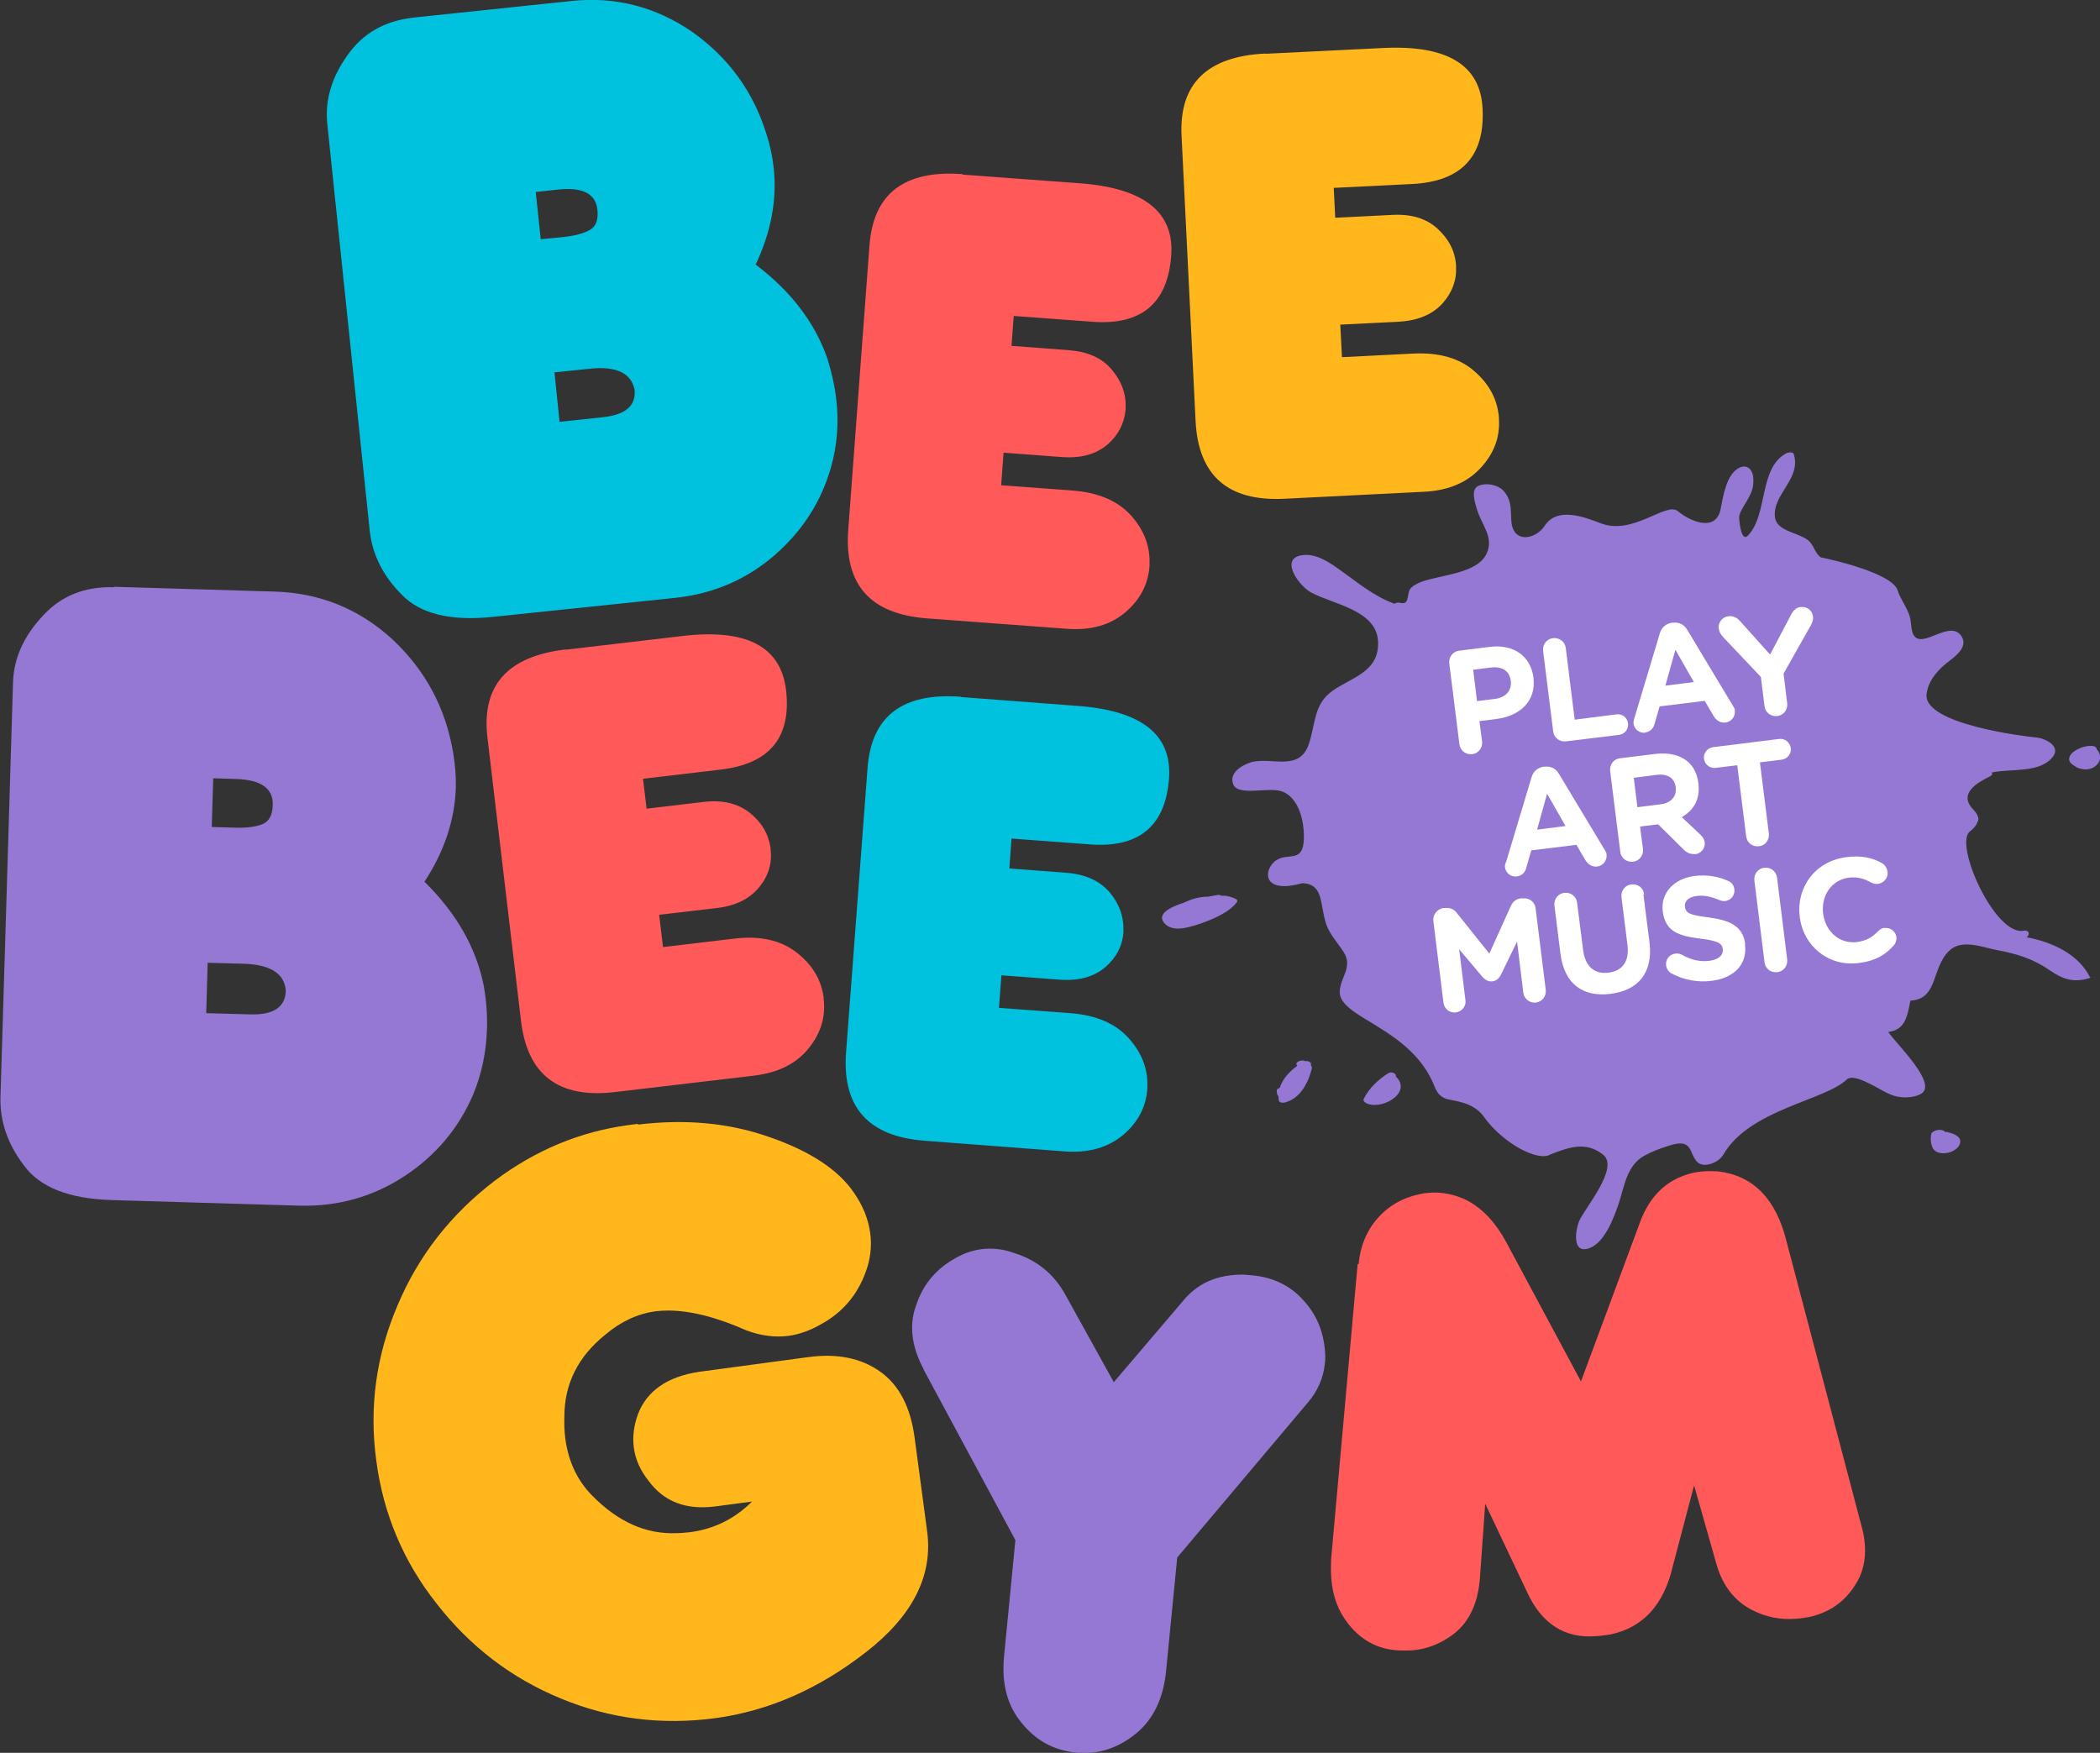 <?xml version="1.0" encoding="UTF-8"?><svg id="Layer_1" xmlns="http://www.w3.org/2000/svg" viewBox="0 0 87.07 72.68"><rect x="0" y="0" width="87.07" height="72.68" fill="#333333" stroke="none"/><defs><style>.cls-1{fill:#00c1de;}.cls-2{fill:#fff;}.cls-3{fill:#ffb71b;}.cls-4{fill:#ff595a;}.cls-5{fill:#9578d3;}</style></defs><path class="cls-1" d="m17.13.73L23.7.04c1.82-.19,3.48.24,5,1.28,1.52,1.08,2.55,2.5,3.09,4.28.15.46.24.92.29,1.37.14,1.32-.11,2.65-.75,4,1.47,1.11,2.46,2.41,2.98,3.91.18.59.31,1.17.37,1.74.1.92.03,1.82-.21,2.7-.4,1.45-1.18,2.67-2.33,3.68-1.18,1.03-2.56,1.62-4.15,1.79l-7.57.79c-1.74.18-3-.13-3.76-.92-.78-.78-1.22-1.66-1.33-2.65l-1.76-16.87c-.1-.97.17-1.92.83-2.84.64-.92,1.55-1.44,2.75-1.57m5.06,7.21l.21,1.98,1-.1c.45-.05.8-.15,1.06-.3.24-.15.33-.42.29-.82-.07-.67-.61-.95-1.63-.84l-.93.1Zm.78,7.5l.21,2.05,1.79-.19c.95-.1,1.39-.48,1.32-1.15-.15-.69-.77-.98-1.87-.86l-1.45.15Z"/><path class="cls-4" d="m39.91,7.24l4.87.36c2.66.2,3.92,1.2,3.78,3.01-.15,1.98-1.25,2.89-3.29,2.73l-3.24-.24-.09,1.24,2.38.18c.77.06,1.37.32,1.77.8.41.48.61,1.02.58,1.61v.05c-.05.57-.3,1.06-.75,1.45-.48.41-1.11.58-1.91.52l-2.4-.18-.1,1.35,2.96.22c1.07.08,1.88.43,2.43,1.04.55.62.8,1.3.76,2.06,0,.02,0,.04,0,.05-.06.74-.38,1.36-.98,1.88-.63.55-1.46.78-2.47.7l-5.78-.43c-2.35-.18-3.43-1.4-3.26-3.67l.88-11.79c.16-2.16,1.45-3.14,3.87-2.96"/><path class="cls-3" d="m52.47,2.23l4.88-.24c2.66-.13,4.04.71,4.12,2.52.1,1.98-.88,3.02-2.93,3.12l-3.24.16.06,1.24,2.38-.12c.78-.04,1.4.15,1.86.57.47.43.73.93.77,1.52,0,.02,0,.04,0,.05.03.57-.16,1.08-.56,1.53-.42.46-1.03.72-1.83.76l-2.41.12.07,1.35,2.96-.15c1.07-.05,1.92.19,2.54.74.62.54.96,1.19,1.01,1.95,0,.02,0,.04,0,.05.04.74-.21,1.4-.74,1.98-.56.62-1.35.96-2.36,1.01l-5.79.29c-2.35.12-3.58-.96-3.69-3.24l-.58-11.8c-.11-2.16,1.05-3.3,3.47-3.42"/><path class="cls-5" d="m4.71,24.33l6.7.2c1.85.06,3.47.71,4.85,1.97,1.38,1.29,2.22,2.86,2.53,4.72.08.49.12.96.11,1.42-.04,1.34-.47,2.65-1.3,3.92,1.33,1.31,2.15,2.75,2.46,4.33.11.62.15,1.22.13,1.8-.03.94-.22,1.84-.57,2.69-.6,1.4-1.55,2.53-2.84,3.38-1.32.87-2.79,1.28-4.41,1.23l-7.72-.23c-1.78-.05-3-.53-3.66-1.44-.68-.89-1-1.84-.97-2.84l.52-17.19c.03-.99.44-1.9,1.22-2.74.76-.84,1.75-1.24,2.97-1.2m4.11,7.93l-.06,2.01,1.02.03c.46.01.83-.04,1.11-.16.26-.12.39-.38.4-.79.02-.68-.49-1.04-1.53-1.07l-.95-.03Zm-.23,7.64l-.06,2.09,1.82.05c.97.03,1.46-.3,1.48-.98-.05-.71-.64-1.09-1.76-1.12l-1.48-.04Z"/><path class="cls-1" d="m39.82,28.9l4.87.37c2.66.2,3.91,1.2,3.78,3.01-.15,1.98-1.25,2.89-3.3,2.73l-3.23-.24-.09,1.24,2.38.18c.77.06,1.36.33,1.77.8.41.48.6,1.02.58,1.61,0,.02,0,.04,0,.05-.04.57-.29,1.05-.75,1.45-.48.41-1.11.58-1.91.52l-2.4-.18-.1,1.35,2.96.22c1.07.08,1.88.43,2.43,1.05.55.62.8,1.3.76,2.06v.05c-.06.74-.39,1.36-.98,1.87-.63.54-1.46.78-2.47.7l-5.78-.44c-2.35-.18-3.43-1.4-3.26-3.67l.89-11.78c.16-2.16,1.45-3.14,3.87-2.96"/><path class="cls-4" d="m23.45,26.94l4.85-.57c2.64-.31,4.07.43,4.29,2.23.23,1.97-.67,3.07-2.71,3.31l-3.22.38.15,1.24,2.37-.28c.77-.09,1.4.06,1.89.44.5.39.79.88.88,1.47,0,.02,0,.04,0,.05.07.57-.08,1.09-.46,1.56-.39.49-.98.79-1.77.88l-2.39.28.16,1.34,2.94-.35c1.07-.13,1.93.06,2.58.56.65.5,1.04,1.12,1.14,1.88,0,.02,0,.04,0,.05.09.74-.11,1.41-.6,2.03-.52.66-1.28,1.04-2.29,1.16l-5.76.68c-2.34.28-3.64-.71-3.9-2.97l-1.39-11.73c-.25-2.15.82-3.36,3.23-3.65"/><path class="cls-3" d="m26.45,46.63c1.97-.24,3.79-.07,5.46.52,1.67.58,2.83,1.34,3.48,2.28.38.54.61,1.11.69,1.69.06.45.03.9-.1,1.36-.33,1.1-.98,1.91-1.96,2.44-.44.25-.89.41-1.33.47-.56.07-1.14,0-1.75-.23-1.24-.55-2.32-.82-3.25-.82-.17,0-.34.01-.5.03-.75.1-1.44.42-2.08.96-1.14.91-1.71,2.05-1.71,3.41-.01.31,0,.62.04.92.13.94.49,1.72,1.11,2.35,1.07,1.09,2.23,1.61,3.49,1.56.19,0,.38-.02.57-.04,1-.13,1.86-.56,2.57-1.27l-1.51.2c-1.22.16-2.14-.19-2.78-1.06-.34-.43-.55-.89-.61-1.38-.06-.45,0-.91.17-1.38.37-.97,1.22-1.56,2.54-1.76l4.53-.61c1.19-.16,2.18.04,2.97.6.79.56,1.26,1.47,1.43,2.73l.52,3.89c.25,1.84-.6,3.51-2.53,5.01-1.96,1.53-4.04,2.44-6.24,2.74-2.24.3-4.39.03-6.43-.82-2.04-.84-3.75-2.15-5.13-3.92-1.38-1.74-2.22-3.73-2.51-5.95-.3-2.22,0-4.37.89-6.44.86-2.04,2.2-3.76,4.02-5.15,1.69-1.27,3.54-2.04,5.55-2.31.12-.02.25-.03.39-.05"/><path class="cls-5" d="m38.3,56.78c-.38-.7-.53-1.37-.47-1.99.02-.22.07-.44.15-.65.26-.81.75-1.43,1.46-1.87.61-.39,1.24-.55,1.9-.48.24.02.48.08.72.17.94.29,1.64.87,2.11,1.72l2.01,3.63,2.94-3.45c.6-.69,1.41-1.02,2.44-1.01.12.01.24.02.36.03.86.08,1.56.42,2.09,1,.53.56.84,1.24.92,2.06.02.21.03.41,0,.61-.06.58-.29,1.12-.7,1.6l-5.42,6.43-.46,4.69c-.11,1.15-.53,2.02-1.25,2.61-.75.61-1.58.88-2.48.79-.92-.09-1.67-.5-2.25-1.22-.6-.71-.85-1.63-.74-2.77l.47-4.82-3.81-7.08Z"/><path class="cls-5" d="m86.07,31.8c.28.15.65.15.88-.1.19-.21.15-.46-.02-.64,0-.09-.1-.12-.17-.13-.01,0-.02,0-.03,0-.04,0-.08,0-.12,0-.24.02-.48.12-.66.26-.09.07-.16.18-.16.29,0,.15.17.25.28.31"/><path class="cls-5" d="m80.77,46.94s-.03,0-.05,0c0,0-.02,0-.03,0-.04,0-.08-.04-.11-.06-.06-.03-.11-.03-.17-.03-.08,0-.16.02-.23.06-.09.05-.11.08-.12.18-.02.17,0,.33.06.48.11.26.44.28.68.22.19-.05.43-.19.47-.4.06-.28-.29-.39-.5-.44"/><path class="cls-5" d="m51.23,37.27c-.15-.07-.28-.11-.44-.13-.01,0-.03,0-.05,0-.03,0-.06,0-.1,0-.03-.03-.09-.04-.16-.03-.07.01-.21.04-.39.07-.34,0-.68.09-.98.24-.62.2-1.15.48-.84.85.34.4.98.19,1.4.06.53-.18,1.26-.46,1.61-.92.05-.06,0-.12-.05-.14"/><path class="cls-5" d="m54.35,44.15c.05-.09-.11-.18-.24-.15-.13-.09-.48.05-.32.19-.32.23-.62.55-.73.92-.06.02-.12.05-.12.09-.01.11.01.2.07.26,0,.05,0,.11.01.16.02.12.19.11.27.09.41-.12.68-.41.87-.78.1-.18.16-.38.22-.58.03-.1,0-.15-.04-.2"/><path class="cls-5" d="m57.89,44.66s-.01-.01-.02-.02c.05-.12-.17-.23-.31-.14-.41.26-.79.61-1.01,1.05-.04.07,0,.13.06.17.6.36,1.95-.37,1.29-1.06"/><path class="cls-5" d="m86.66,40.53c-.48-.97-1.57-1.47-2.64-1.67.17-.09.11-.31-.11-.27-1.19.24-2.9-3.58-2.24-4.11.18-.14.27-.25.35-.46.05-.13-.11-.36-.19-.44-.66-.66.13-1.12.68-1.39.1-.05.11-.11.07-.16.84-.17,1.96.03,2.51-.62.4-.46-.29-.8-.66-.83-.44-.04-4.72-.55-4.55-1.81.08-.59.5-1.03.95-1.37.29-.22.74-.58.52-.98-.45-.81-1.65.53-2.01-.09-.11-.2-.09-.52-.15-.74-.1-.38-.39-.73-.51-1.11-.22-.71-2.72-1.28-3.19-1.37-.28-.22-.27-.52-.55-.73-.42-.31-1.3-.36-1.35-.96-.09-.94,1.11-1.57.78-2.6-.04-.11-.29-.05-.35,0-1.09.63-.72,2.51-1.54,3.38-.31.33-.38-.72-.37-.79.04-.21.19-.42.3-.61.22-.38.32-.59.28-1.03-.04-.35-.3-.54-.62-.35-.5.29-.63,1.18-.73,1.69-.19.95-1.22.54-1.78.08-.47-.39-1.86,1.02-3.18.51-.71-.27-1.82-.7-2.34.11-.31.48-1.12.72-1.33.05-.06-.18-.05-.39-.06-.57-.01-.33-.05-.61-.26-.88-.22-.3-.74-.41-1.08-.27-.36.14-.14.74-.07.99.2.65.71,1.15.4,1.82-.38.84-1.92.88-2.72,1.18-.13.05-.41.18-.48.34-.11.26-.01.63-.41.52-.04-.01-.14,0-.22.04-.87-.31-1.58-.93-2.34-1.46-.38-.27-.86-.58-1.35-.56-1.14.04-.31,1.25.23,1.55.96.52,2.81.74,2.79,2.14-.01,1.18-1.13,1.4-1.9,1.95-.78.56-.69,1.36-.97,2.19-.39,1.19-1.58.52-2.41.77-.38.12-.93.45-.72.93.14.33.87.24,1.13.23.56-.02.99-.09,1.38.43.33.44.43,1.09.41,1.62-.05.99-.66.51-1.16.86-.35.25-.5.82-.03,1,.34.13.77.03,1.14-.06.89.05.7.87.98,1.71.14.41.48.77.71,1.13.4.62-.09,1-.15,1.61-.11,1.15,2.95,1.49,3.93,3.98.11.29.27.46.55.53.34.08,1.08.14,1.49.72.79,1.11,2.25,1.88,2.76,1.57.74-.29,1.47-.57,2.19.01.68.54-.76,2.21-.99,2.74-.17.4-.3,1.38.4,1.14.65-.22,1.03-1.26,1.23-1.84.24-.72.33-1.58,1.05-1.99.32-.18.67-.31,1.02-.42,1.02-.34.83.28,1.18.66.27.29.9.04,1.09-.29,1.08-1.88,4.22-2.25,5.12-3.12.21-.2.76.08.92.16.3.14.58.33.89.46.35.16.91.17,1.26-.02.74-.4-1-2.06-1.35-2.57.67-.09.78-.56.92-1.3,1.16-.06.86-1.35,1.61-2.07.52-.5,1.38-.14,1.96-.03.85.16,1.51.36,2.22.85.52.36.95.5,1.55.34.02,0,.16-.04.14-.08Z"/><path class="cls-2" d="m62.43,35.75c-.02.07-.04.14-.03.21.03.24.24.41.49.38.19-.02.34-.15.39-.35l.21-.73,1.87-.23.37.63c.11.18.27.29.49.27.25-.03.42-.26.39-.5,0-.06-.03-.12-.07-.18l-1.9-3.16c-.13-.22-.33-.33-.59-.3h-.05c-.25.04-.43.2-.5.44l-1.06,3.53Zm1.72-2.83l.76,1.33-1.18.15.41-1.47Z"/><path class="cls-2" d="m63.67,37.66c-.03-.26-.26-.44-.53-.41h-.1c-.19.04-.31.13-.39.3l-.9,1.99-1.36-1.7c-.1-.13-.25-.21-.45-.19h-.1c-.26.05-.44.28-.41.54l.42,3.39c.03.25.26.43.51.4.25-.03.44-.26.4-.51l-.26-2.11.96,1.14c.12.13.25.21.42.19.17-.02.28-.13.36-.29l.66-1.36.26,2.12c.03.25.26.44.52.41.26-.03.44-.26.41-.53l-.42-3.37Z"/><path class="cls-2" d="m71.41,26.38l1.6,1.69.15,1.21c.03.26.26.44.53.41.26-.03.44-.26.41-.53l-.15-1.23,1.14-2.02c.05-.09.1-.22.08-.34-.03-.25-.23-.43-.51-.4-.19.02-.32.15-.41.34l-.86,1.63-1.22-1.36c-.14-.16-.28-.25-.5-.23-.26.03-.44.26-.41.51.02.13.08.24.16.32Z"/><path class="cls-2" d="m64.4,30.33c.03.26.26.44.53.41l2.2-.27c.24-.03.4-.24.37-.48-.03-.24-.24-.4-.48-.37l-1.73.22-.37-2.97c-.03-.26-.26-.44-.53-.41-.26.03-.44.26-.41.53l.42,3.35Z"/><path class="cls-2" d="m68.17,37.08c-.03-.26-.26-.44-.53-.41-.26.03-.44.26-.41.53l.25,2c.08.67-.22,1.06-.79,1.13-.57.07-.96-.24-1.05-.93l-.25-1.97c-.03-.26-.26-.44-.53-.41-.26.03-.44.26-.41.53l.25,2c.16,1.25.93,1.8,2.07,1.66,1.14-.14,1.78-.86,1.62-2.15l-.25-1.97Z"/><path class="cls-2" d="m68.21,30.37c.19-.02.34-.15.39-.35l.21-.73,1.87-.23.37.63c.11.18.27.29.49.27.25-.03.42-.26.39-.5,0-.06-.03-.12-.07-.18l-1.9-3.16c-.13-.22-.33-.33-.59-.3h-.05c-.25.04-.43.2-.5.44l-1.06,3.53c-.02.07-.04.14-.03.21.03.24.24.41.49.38Zm1.26-3.42l.76,1.33-1.18.15.41-1.47Z"/><path class="cls-2" d="m60.51,30.86c.03.26.26.44.53.41.26-.03.44-.26.41-.53l-.11-.84.71-.09c.95-.12,1.65-.72,1.53-1.71h0c-.11-.88-.8-1.4-1.81-1.28l-1.27.16c-.26.03-.44.26-.41.53l.42,3.35Zm1.29-3.18c.47-.06.79.13.84.55h0c.05.38-.19.69-.66.75l-.74.09-.16-1.3.72-.09Z"/><path class="cls-2" d="m73.68,36.39c-.03-.26-.26-.44-.53-.41-.26.03-.44.26-.41.53l.42,3.39c.03.26.26.44.53.41.26-.03.44-.26.41-.53l-.42-3.39Z"/><path class="cls-2" d="m73.76,30.64l-2.73.34c-.24.03-.41.25-.38.48.03.24.25.41.48.38l.9-.11.37,2.95c.03.26.26.44.53.41.26-.03.44-.26.41-.53l-.37-2.95.9-.11c.24-.03.41-.25.38-.48-.03-.24-.25-.41-.48-.38Z"/><path class="cls-2" d="m78.14,38.47c-.11.01-.2.07-.27.14-.24.25-.49.4-.88.45-.73.09-1.31-.45-1.4-1.18h0c-.09-.74.35-1.4,1.07-1.49.33-.04.62.03.91.2.07.03.16.07.29.06.25-.03.44-.26.4-.51-.02-.16-.12-.29-.23-.35-.38-.22-.84-.33-1.47-.25-1.3.16-2.09,1.26-1.94,2.47h0c.15,1.23,1.2,2.08,2.45,1.92.68-.08,1.1-.34,1.44-.72.08-.08.13-.21.12-.35-.03-.24-.25-.41-.49-.38Z"/><path class="cls-2" d="m72.36,39.15c-.09-.74-.62-.99-1.51-1.11-.76-.1-.95-.16-.99-.44h0c-.03-.22.14-.41.5-.45.29-.04.6.03.93.17.08.03.15.05.24.04.24-.03.41-.24.38-.49-.02-.18-.14-.3-.25-.34-.41-.19-.88-.27-1.39-.21-.87.11-1.42.7-1.33,1.47h0c.11.86.69,1.02,1.57,1.13.73.09.89.2.92.43h0c.03.26-.18.44-.56.49-.41.05-.78-.05-1.13-.25-.07-.03-.16-.07-.28-.05-.24.03-.41.24-.38.49.02.15.11.27.22.33.52.28,1.1.38,1.66.31.92-.11,1.5-.67,1.39-1.51h0Z"/><path class="cls-2" d="m70.29,35.42c.22-.03.42-.23.39-.49-.02-.15-.09-.24-.2-.34l-.75-.71c.49-.28.77-.73.69-1.4h0c-.05-.41-.22-.73-.49-.94-.31-.24-.75-.34-1.29-.28l-1.47.18c-.26.03-.44.26-.41.53l.42,3.35c.03.26.26.44.53.41.26-.03.44-.26.41-.53l-.12-.93.75-.09,1.05,1.04c.13.13.28.21.49.19Zm-1.45-2.07l-.95.12-.15-1.22.93-.12c.45-.06.76.11.81.52h0c.04.37-.19.65-.64.7Z"/><path class="cls-4" d="m56.33,52.41c.07-.75.34-1.39.8-1.91.44-.5,1.01-.83,1.71-.98.13-.03.25-.05.38-.06.56-.05,1.1.06,1.62.32.64.34,1.18.92,1.62,1.74l3.09,5.76,2.5-6.74c.3-.73.74-1.26,1.32-1.59.39-.22.81-.35,1.26-.38.2-.02.41-.01.61,0,1.47.18,2.41,1.16,2.84,2.93l3.1,11.77c.08.27.12.53.14.77.05.65-.09,1.22-.42,1.71-.44.69-1.08,1.12-1.9,1.3-.18.03-.36.06-.53.07-.65.05-1.26-.07-1.82-.36-.72-.37-1.21-.99-1.47-1.86l-.94-3.31-.88,3.34c-.37,1.61-1.24,2.56-2.59,2.84-.2.03-.4.06-.58.07-1.31.11-2.28-.51-2.89-1.86l-1.72-3.63-.21,2.95c-.06,1.12-.43,1.94-1.11,2.46-.53.4-1.1.62-1.71.67-.19.01-.38.01-.59,0-.83-.05-1.51-.41-2.05-1.09-.41-.51-.65-1.13-.71-1.87-.02-.26-.02-.53-.01-.81l1.1-12.24Z"/></svg>